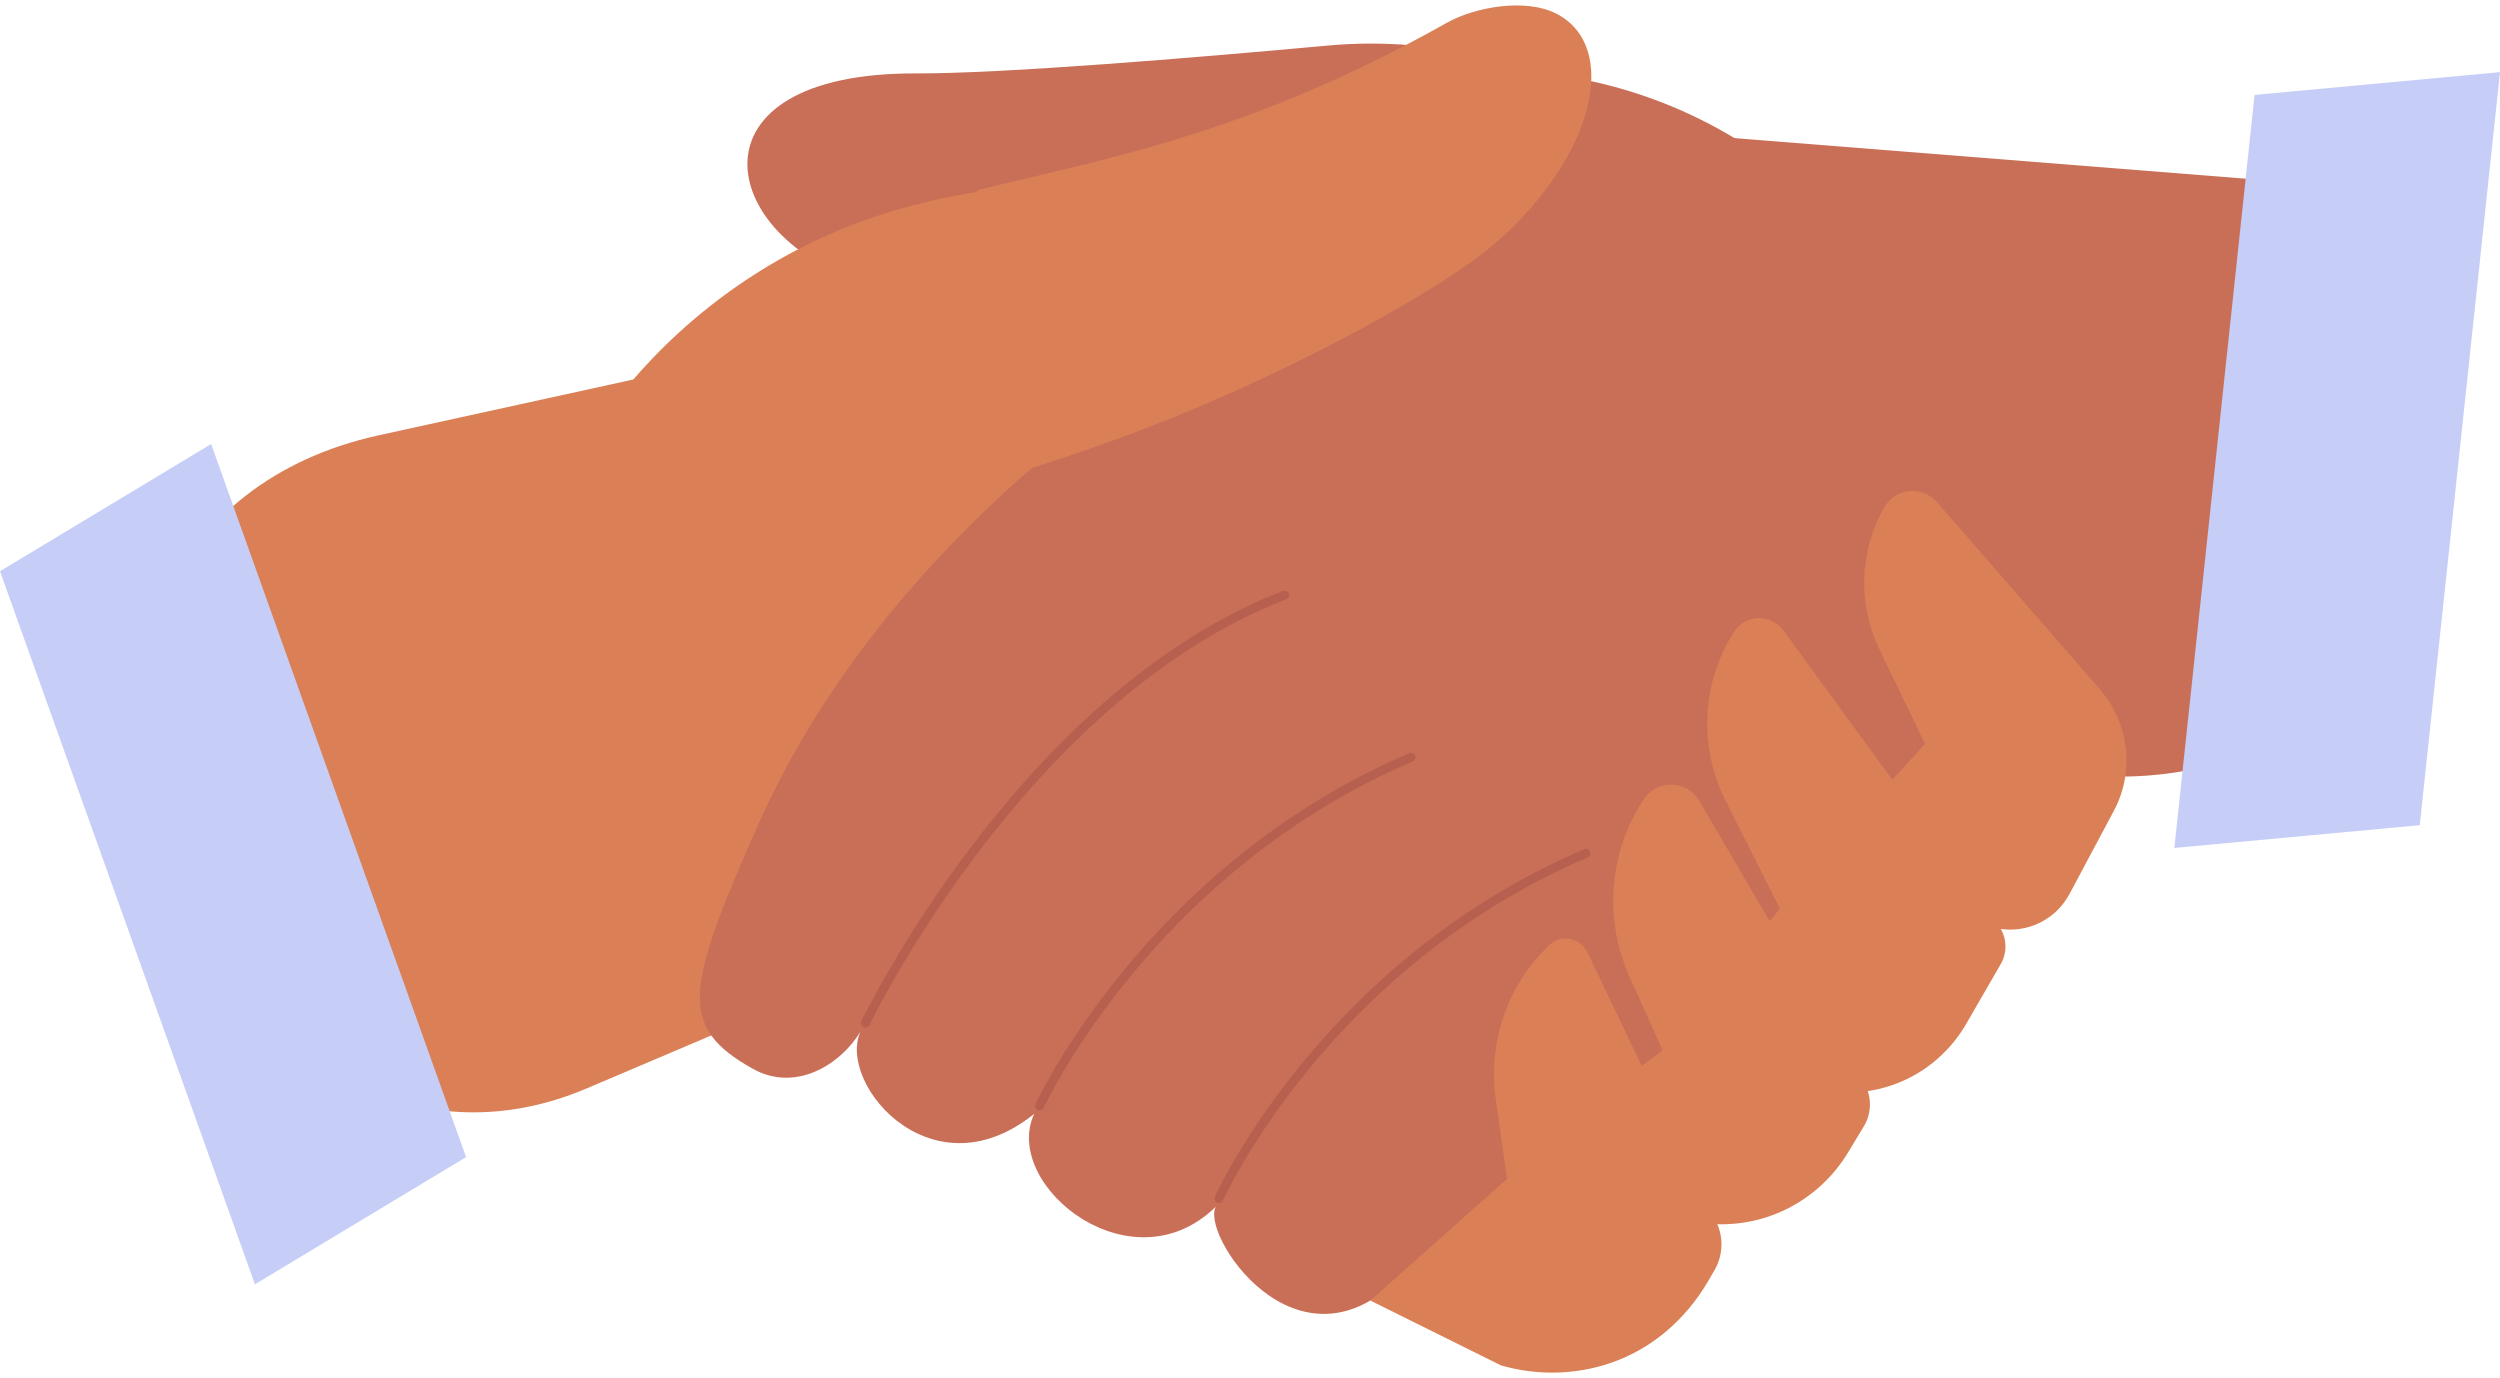 <svg viewBox="0 0 175.72 96.85" xmlns="http://www.w3.org/2000/svg"><path d="m82.9 58.79-41.68 17.72c-12.26 5.21-24-2.31-29.22-14.56-.06-.15-.13-.3-.19-.46-5.72-13.91.09-27.66 14.79-30.89l47.59-10.43z" fill="#db8056"/><path d="m114.87 9.15 44.22 3.51c9.08.82 12.15 10.72 11.53 19.81-.97 14.3-9.72 23.1-24.01 22.03l-23.73-1.77-8.01-43.59z" fill="#c96f57"/><path d="m93.36 3.2c-9.71.89-22.96 1.98-28.96 1.96-16.45-.06-13.99 11.61-3.58 14.71 4.95 1.48 8.59 1.43 11.07.97l42.95-12.16c-6.14-4.11-13.67-6.19-21.48-5.48z" fill="#c96f57"/><path d="m36.76 55.79c-1.65-3.61-1.53-7.64-.85-11.35 2.61-14.15 13.5-25.92 27.57-29.82 7.85-2.17 11.88-1.41 20.12-2.15 7.58-.68 15.27-2.19 23.86-5.26 2.16-.77 5.77-.8 7.71.66 4.03 3.03 3.48 12.27-4.69 16.69-5.94 3.22-6.55 4.5-13.96 7 .26.14-9.09 1.45-9.09 1.45-19.18 10.62-20.77 28.38-17.63 44.01-1.86-1.28-20.7-9.56-22.55-10.84-4.12-2.84-8.46-5.94-10.5-10.4z" fill="#db8056"/><path d="m133.95 22.6c-7.45-14.52-24.63-21.17-40.05-15.81-9.21 3.2-12.95 19.72-12.95 19.72s-18.88 11.54-27.73 31.61c-5.02 11.37-5.6 14.04-.31 17 3.19 1.79 6.55-.54 7.8-3.03-2.4 3.49 4.53 12.21 11.98 6.2-2.34 5.06 7.04 12.56 13 6.29-1.99 1.08 4.84 12.45 12.3 5.58 21.86-20.13 54.46-29.54 36.49-66.48-.18-.36-.36-.72-.54-1.07z" fill="#c96f57"/><path d="m60.83 71.91s11.01-22.96 29.46-30.08" fill="none" stroke="#b7604f" stroke-linecap="round" stroke-miterlimit="10" stroke-width=".63"/><path d="m73.07 77.74s7.65-16.63 26.11-24.51" fill="none" stroke="#b7604f" stroke-linecap="round" stroke-miterlimit="10" stroke-width=".63"/><path d="m85.68 84.24s7.33-16.37 25.79-24.26" fill="none" stroke="#b7604f" stroke-linecap="round" stroke-miterlimit="10" stroke-width=".63"/><path d="m105.09 17.1c7.02-6.1 8.79-13.84 4.3-16.14-2.17-1.11-5.72-.47-7.71.65-7.95 4.48-15.27 7.27-22.63 9.22-4.54 1.21-7.01 1.7-10.35 2.54l-10.79 23.58c.16-.13 11.18-2.46 22.6-6.84 10.3-3.95 20.9-9.81 24.59-13.02z" fill="#db8056"/><path d="m17.92 90.27-17.92-50.12 14.84-8.94 17.92 50.12z" fill="#c6cdf7"/><path d="m152.83 59.6 5.64-52.93 17.25-1.6-5.64 52.93z" fill="#c6cdf7"/><g fill="#db8056"><path d="m129.03 59.19 6.46 5.61 5.36.52c1.9.18 3.72-.8 4.62-2.5l3.11-5.83c1.47-2.75 1.08-6.16-.97-8.52l-6.3-7.24-5.16-5.93c-.11-.13-.24-.24-.37-.34-.51-.38-1.13-.52-1.72-.42-.65.1-1.25.48-1.62 1.12-1.75 3.05-1.88 6.8-.34 9.98l3.21 6.64-6.28 6.9z"/><path d="m118.8 71.4 10.58 5.38c3.61.19 7.01-1.67 8.83-4.83l2.42-4.19c.49-.85.43-1.91-.15-2.7l-11.28-15.47-3.84-5.27c-.05-.07-.1-.13-.16-.19-.5-.55-1.21-.76-1.88-.66-.56.09-1.09.4-1.43.94-2.28 3.54-2.51 8.05-.61 11.84l3.83 7.63-6.31 7.53z"/><path d="m110.01 78.99 8.36 6.81 1.32.17c4.1.52 8.1-1.44 10.24-5.02l1.09-1.81c.55-.92.55-2.07.01-3l-8.08-13.84-3.5-5.99c-.05-.08-.09-.15-.15-.22-.53-.73-1.4-1.04-2.21-.91-.59.09-1.16.42-1.54.99-2.46 3.69-2.84 8.42-1.01 12.49l2.32 5.16-6.86 5.17z"/><path d="m96.31 91.41 9.19 4.56c4.03 1.16 8.41.33 11.61-2.39 1.16-.98 2.16-2.17 2.95-3.53l.45-.77c.6-1.03.65-2.31.13-3.39l-5.93-12.4-3.14-6.56c-.07-.15-.16-.29-.27-.4-.39-.44-.96-.63-1.51-.54-.31.05-.62.19-.87.43-2.95 2.77-4.36 6.83-3.78 10.88l.79 5.56-9.62 8.57z"/></g></svg>